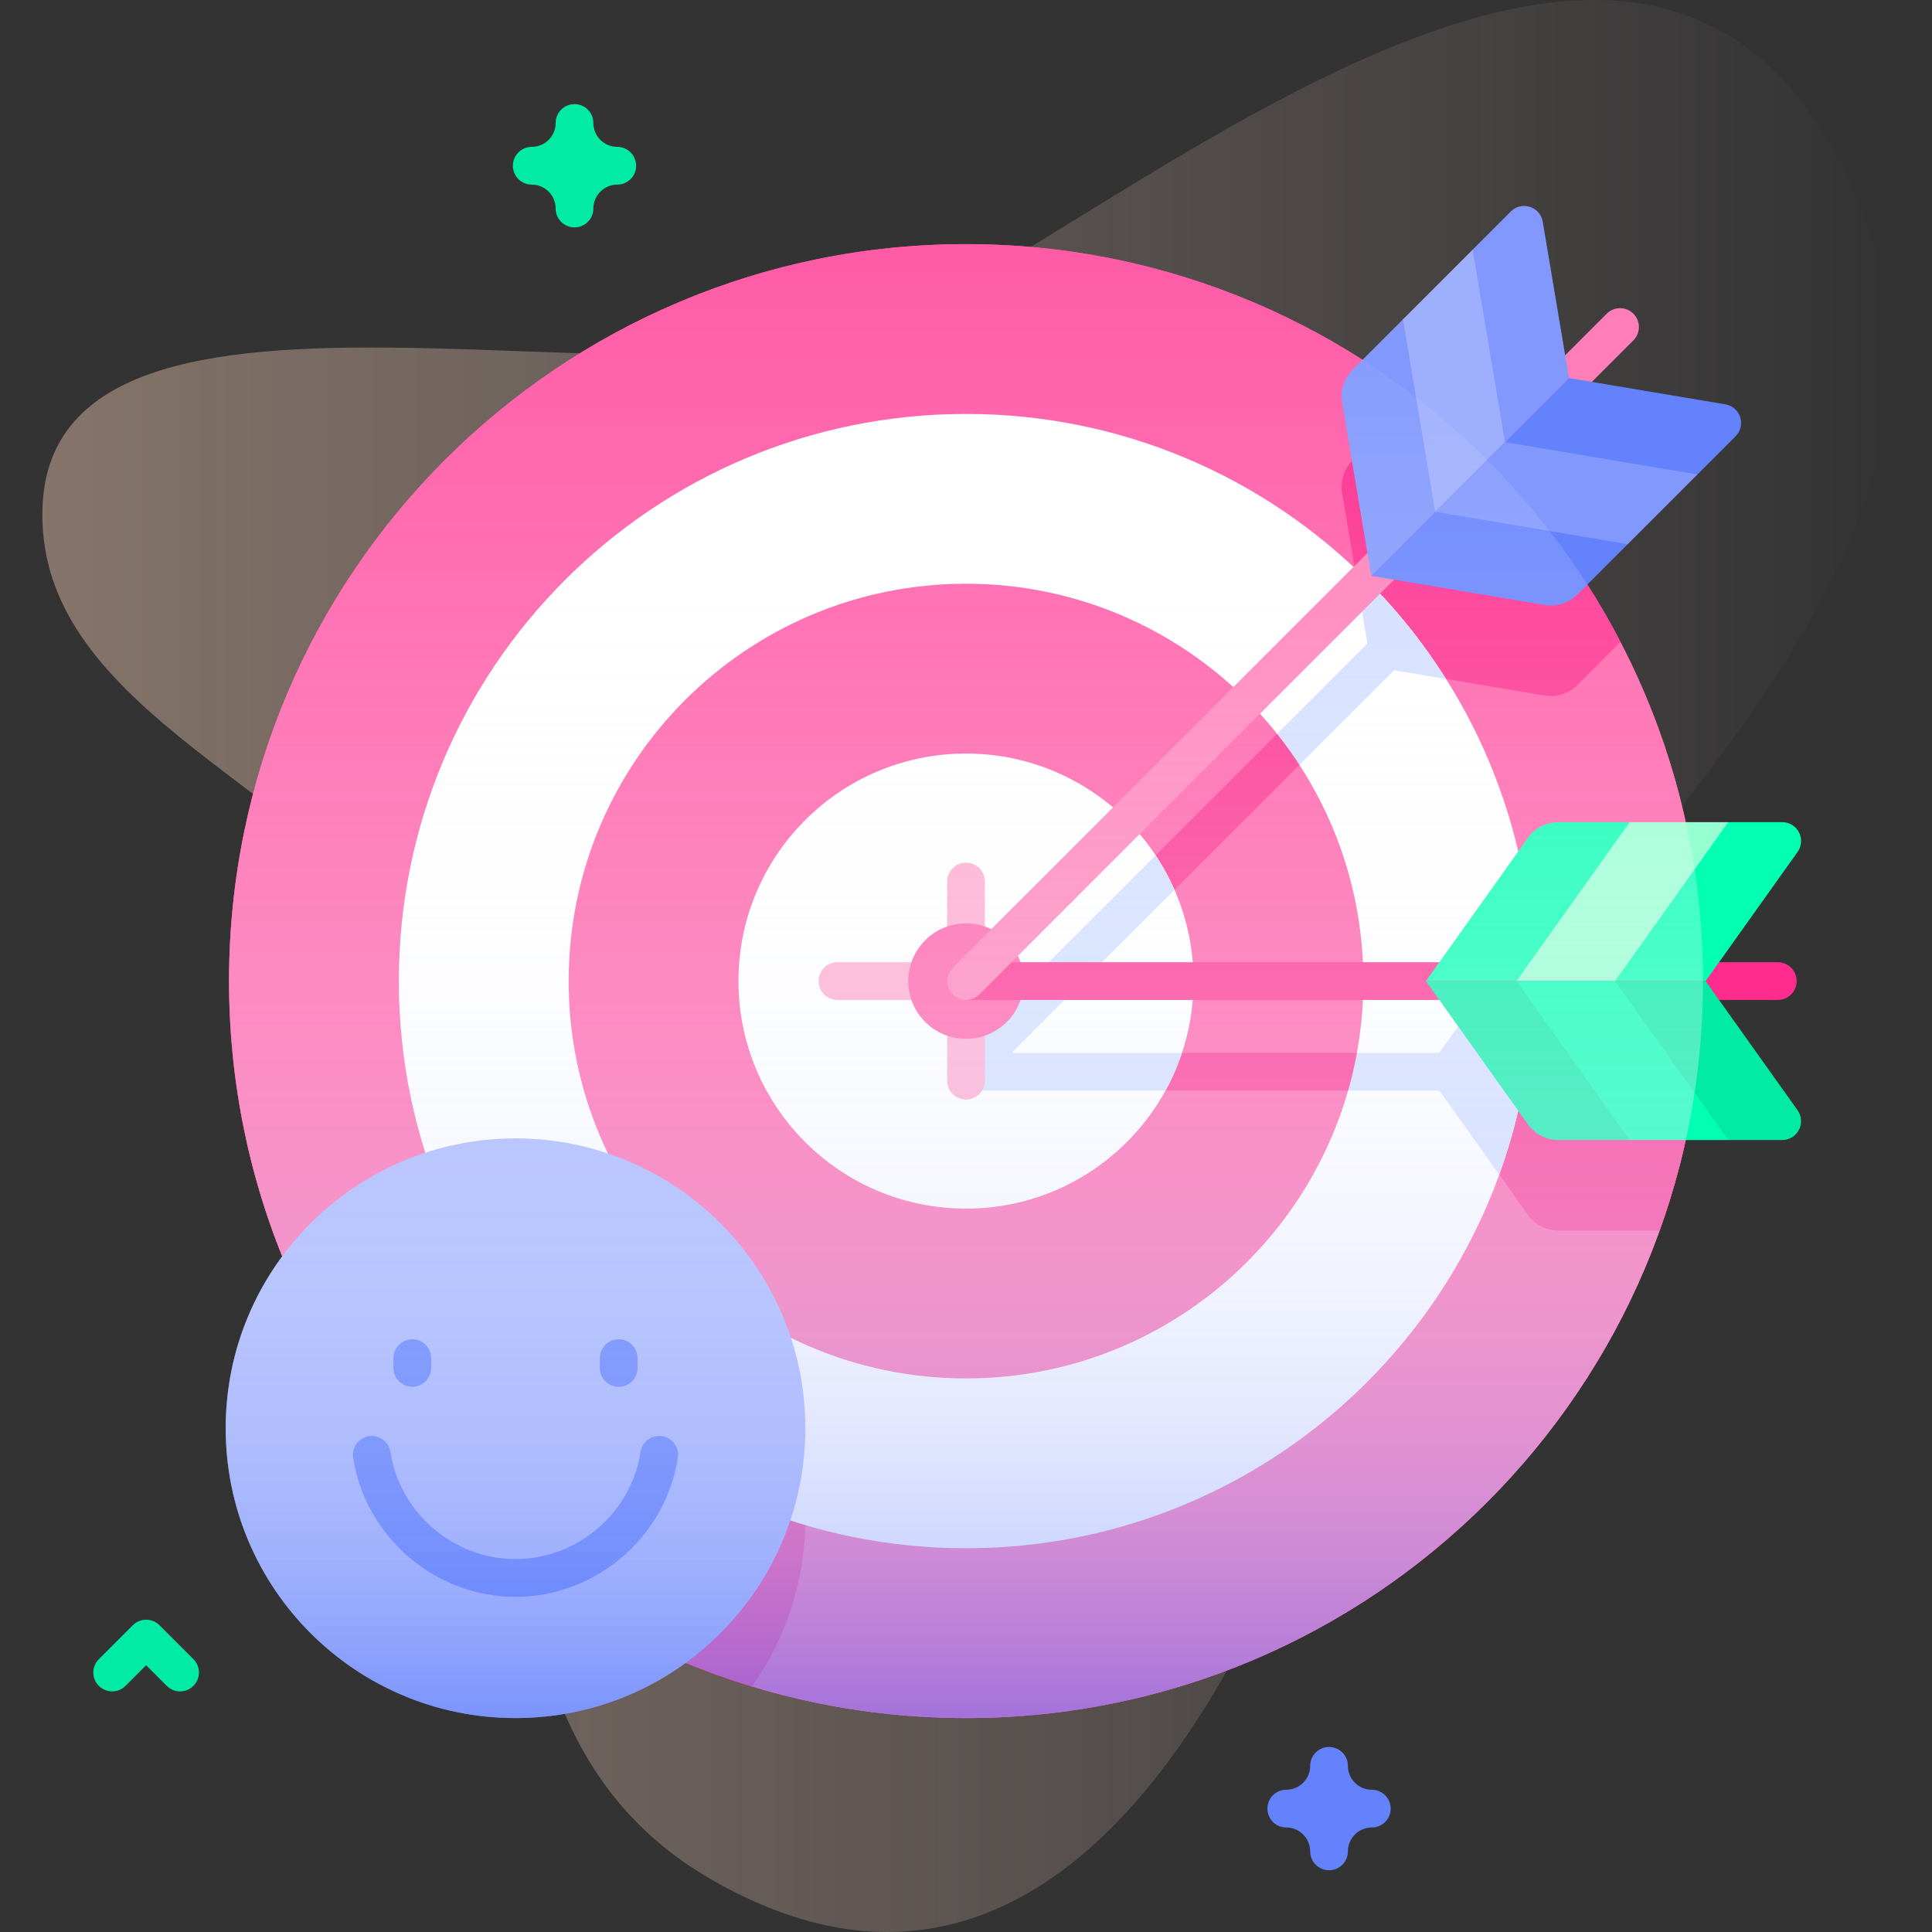 <svg xmlns="http://www.w3.org/2000/svg" width="512" height="512" viewBox="0 0 512 512" fill="none"><rect x="0" y="0" width="512" height="512" fill="#333333" stroke="none"/><g clip-path="url(#clip0_469_1301)"><path d="M489.667 47.209C437.85 -62.421 310.781 48.35 239.722 84.655C181.537 114.382 5.19 56.151 11.382 140.597C14.926 188.936 81.514 209.524 109.832 250.598C158.919 321.796 104.407 449.324 188.21 497.908C285.975 554.586 341.842 427.377 362.425 345.556C387.974 243.992 543.078 160.211 489.667 47.209Z" fill="url(#paint0_linear_469_1301)" fill-opacity="0.4"></path><path d="M256.001 455.301C363.864 455.301 451.303 367.862 451.303 259.999C451.303 152.137 363.864 64.697 256.001 64.697C148.139 64.697 60.699 152.137 60.699 259.999C60.699 367.862 148.139 455.301 256.001 455.301Z" fill="#FF5BA7"></path><path d="M256.001 455.301C363.864 455.301 451.303 367.862 451.303 259.999C451.303 152.137 363.864 64.697 256.001 64.697C148.139 64.697 60.699 152.137 60.699 259.999C60.699 367.862 148.139 455.301 256.001 455.301Z" fill="#FF5BA7"></path><path d="M451.301 259.999C451.301 283.209 447.251 305.469 439.821 326.119H413.031C409.801 326.119 406.771 324.559 404.891 321.919L381.441 288.999H256.001C251.681 289.119 249.321 283.419 252.471 280.459L362.381 170.549L355.681 130.689C355.141 127.499 356.181 124.249 358.471 121.959L375.171 105.259C397.651 122.599 416.251 144.739 429.431 170.129L418.041 181.529C415.751 183.819 412.501 184.859 409.311 184.319L369.451 177.619L268.071 278.999H381.441L404.891 246.079C406.771 243.439 409.801 241.879 413.031 241.879H450.471C451.021 247.849 451.301 253.889 451.301 259.999Z" fill="#FD2C8E"></path><path d="M213.422 402.499C213.422 419.049 208.182 434.389 199.262 446.929C148.092 431.419 105.812 395.469 81.912 348.589C95.842 334.449 115.202 325.689 136.612 325.689C179.032 325.689 213.422 360.079 213.422 402.499Z" fill="#FD2C8E"></path><path d="M256.001 410.301C339.011 410.301 406.303 343.009 406.303 259.999C406.303 176.99 339.011 109.697 256.001 109.697C172.992 109.697 105.699 176.99 105.699 259.999C105.699 343.009 172.992 410.301 256.001 410.301Z" fill="white"></path><path d="M406.301 259.999C406.301 277.989 403.121 295.259 397.301 311.259L381.441 288.999H256.001C251.681 289.119 249.321 283.419 252.471 280.459L362.381 170.549L359.041 150.669C368.241 159.349 376.361 169.179 383.151 179.919L369.451 177.619L268.071 278.999H381.441L404.891 246.079C405.101 245.779 405.331 245.499 405.571 245.229C406.061 250.089 406.301 255.019 406.301 259.999Z" fill="#D1DDFF"></path><path d="M256.001 365.301C314.158 365.301 361.303 318.156 361.303 259.999C361.303 201.843 314.158 154.697 256.001 154.697C197.845 154.697 150.699 201.843 150.699 259.999C150.699 318.156 197.845 365.301 256.001 365.301Z" fill="#FF5BA7"></path><path d="M359.581 278.999C358.961 282.389 358.181 285.729 357.241 288.999H256.001C251.681 289.119 249.321 283.419 252.471 280.459L338.401 194.529C340.511 197.159 342.491 199.899 344.331 202.739L268.071 278.999H359.581Z" fill="#FD2C8E"></path><path d="M256.001 320.301C289.305 320.301 316.303 293.303 316.303 259.999C316.303 226.695 289.305 199.697 256.001 199.697C222.697 199.697 195.699 226.695 195.699 259.999C195.699 293.303 222.697 320.301 256.001 320.301Z" fill="white"></path><path d="M313.231 278.999C312.071 282.479 310.611 285.829 308.851 288.999H256.001C251.681 289.119 249.321 283.419 252.471 280.459L306.241 226.689C308.161 229.569 309.841 232.629 311.241 235.829L268.071 278.999H313.231Z" fill="#D1DDFF"></path><path d="M290.068 254.999H261.001V233.609C261.001 230.847 258.763 228.609 256.001 228.609C253.239 228.609 251.001 230.847 251.001 233.609V254.999H221.934C219.172 254.999 216.934 257.237 216.934 259.999C216.934 262.761 219.172 264.999 221.934 264.999H251.001V286.388C251.001 289.15 253.239 291.388 256.001 291.388C258.763 291.388 261.001 289.15 261.001 286.388V264.999H290.068C292.83 264.999 295.068 262.761 295.068 259.999C295.068 257.237 292.83 254.999 290.068 254.999Z" fill="#FFA7CE"></path><path d="M256.001 275.301C264.452 275.301 271.303 268.45 271.303 259.999C271.303 251.548 264.452 244.697 256.001 244.697C247.55 244.697 240.699 251.548 240.699 259.999C240.699 268.45 247.55 275.301 256.001 275.301Z" fill="#FF5BA7"></path><path d="M471.128 265H256C253.238 265 251 262.762 251 260C251 257.238 253.238 255 256 255H471.128C473.89 255 476.128 257.238 476.128 260C476.128 262.762 473.89 265 471.128 265Z" fill="#FD2C8E"></path><path d="M452 260H377.879L404.889 222.078C406.765 219.444 409.8 217.879 413.034 217.879H431.879L444.643 222.879L458 217.879H472.3C476.364 217.879 478.73 222.47 476.373 225.78L452 260Z" fill="#02FFB2"></path><path d="M428 260H401.879L431.879 217.879H458L428 260Z" fill="#96FFD1"></path><path d="M413.034 302.12H431.879L444.895 297.12L457.999 302.12H472.299C476.363 302.12 478.729 297.529 476.372 294.219L452 260H377.879L404.889 297.922C406.765 300.556 409.8 302.12 413.034 302.12Z" fill="#01EBA4"></path><path d="M431.879 302.12H458L428 260H401.879L431.879 302.12Z" fill="#02FFB2"></path><path d="M256 265C254.721 265 253.44 264.512 252.465 263.535C250.512 261.583 250.512 258.417 252.465 256.465L425.796 83.133C427.747 81.18 430.915 81.18 432.866 83.133C434.819 85.085 434.819 88.251 432.866 90.203L259.535 263.535C258.56 264.512 257.279 265 256 265Z" fill="#FF7EB7"></path><path d="M415.806 100.194L363.395 152.605L355.679 106.691C355.143 103.501 356.183 100.25 358.47 97.963L371.796 84.637L382.888 79.545L390.266 66.167L400.378 56.055C403.252 53.181 408.171 54.754 408.844 58.762L415.806 100.194Z" fill="#8298FD"></path><path d="M398.836 117.164L380.365 135.634L371.795 84.637L390.265 66.167L398.836 117.164Z" fill="#9EAFFD"></path><path d="M418.036 157.53L431.362 144.204L436.569 131.997L449.833 125.733L459.945 115.621C462.819 112.747 461.246 107.828 457.238 107.155L415.807 100.192L363.396 152.603L409.31 160.319C412.497 160.856 415.749 159.817 418.036 157.53Z" fill="#6582FD"></path><path d="M431.362 144.205L449.833 125.735L398.836 117.164L380.365 135.634L431.362 144.205Z" fill="#8298FD"></path><path d="M136.614 455.301C179.032 455.301 213.419 420.915 213.419 378.496C213.419 336.078 179.032 301.691 136.614 301.691C94.195 301.691 59.809 336.078 59.809 378.496C59.809 420.915 94.195 455.301 136.614 455.301Z" fill="#9EAFFD"></path><path d="M136.613 423.175C115.319 423.175 96.823 407.326 93.592 386.308C93.172 383.579 95.045 381.026 97.774 380.606C100.497 380.184 103.056 382.058 103.476 384.788C105.964 400.971 120.21 413.174 136.613 413.174C153.016 413.174 167.262 400.97 169.75 384.788C170.169 382.059 172.724 380.184 175.452 380.606C178.181 381.025 180.054 383.578 179.634 386.308C176.403 407.326 157.908 423.175 136.613 423.175Z" fill="#4369FC"></path><path d="M109.268 367.511C106.507 367.511 104.268 365.272 104.268 362.511V359.926C104.268 357.165 106.507 354.926 109.268 354.926C112.029 354.926 114.268 357.165 114.268 359.926V362.511C114.268 365.272 112.03 367.511 109.268 367.511Z" fill="#4369FC"></path><path d="M163.959 367.511C161.198 367.511 158.959 365.272 158.959 362.511V359.926C158.959 357.165 161.198 354.926 163.959 354.926C166.72 354.926 168.959 357.165 168.959 359.926V362.511C168.959 365.272 166.72 367.511 163.959 367.511Z" fill="#4369FC"></path><path d="M152.252 60.259C149.49 60.259 147.252 58.021 147.252 55.259C147.252 51.767 144.41 48.925 140.918 48.925C138.156 48.925 135.918 46.687 135.918 43.925C135.918 41.163 138.156 38.925 140.918 38.925C144.41 38.925 147.252 36.084 147.252 32.592C147.252 29.83 149.49 27.592 152.252 27.592C155.014 27.592 157.252 29.83 157.252 32.592C157.252 36.084 160.093 38.925 163.585 38.925C166.347 38.925 168.585 41.163 168.585 43.925C168.585 46.687 166.347 48.925 163.585 48.925C160.093 48.925 157.252 51.767 157.252 55.259C157.252 58.021 155.014 60.259 152.252 60.259Z" fill="#01EBA4"></path><path d="M352.21 495.635C349.448 495.635 347.21 493.397 347.21 490.635C347.21 487.143 344.369 484.302 340.877 484.302C338.115 484.302 335.877 482.064 335.877 479.302C335.877 476.54 338.115 474.302 340.877 474.302C344.369 474.302 347.21 471.461 347.21 467.969C347.21 465.207 349.448 462.969 352.21 462.969C354.972 462.969 357.21 465.207 357.21 467.969C357.21 471.461 360.051 474.302 363.543 474.302C366.305 474.302 368.543 476.54 368.543 479.302C368.543 482.064 366.305 484.302 363.543 484.302C360.051 484.302 357.21 487.143 357.21 490.635C357.21 493.396 354.972 495.635 352.21 495.635Z" fill="#6582FD"></path><path d="M47.726 448.238C46.447 448.238 45.166 447.75 44.191 446.773L38.726 441.309L33.261 446.773C31.31 448.726 28.142 448.726 26.191 446.773C24.238 444.821 24.238 441.655 26.191 439.703L35.191 430.703C37.142 428.75 40.31 428.75 42.261 430.703L51.261 439.703C53.214 441.655 53.214 444.821 51.261 446.773C50.285 447.75 49.005 448.238 47.726 448.238Z" fill="#01EBA4"></path><path d="M256.002 64.698C148.14 64.698 60.7 152.138 60.7 260C60.7 285.786 65.709 310.4 74.788 332.937C65.379 345.684 59.809 361.438 59.809 378.497C59.809 420.915 94.196 455.302 136.614 455.302C153.466 455.302 169.04 449.86 181.704 440.658C204.609 450.088 229.695 455.302 256.002 455.302C363.864 455.302 451.304 367.863 451.304 260C451.304 152.137 363.864 64.698 256.002 64.698Z" fill="url(#paint1_linear_469_1301)"></path></g><defs><linearGradient id="paint0_linear_469_1301" x1="11.223" y1="256" x2="500.779" y2="256" gradientUnits="userSpaceOnUse"><stop offset="0.001" stop-color="#FFD6BB"></stop><stop offset="0.999" stop-color="#FFD9D9" stop-opacity="0"></stop></linearGradient><linearGradient id="paint1_linear_469_1301" x1="255.557" y1="455.302" x2="255.557" y2="64.698" gradientUnits="userSpaceOnUse"><stop stop-color="#6582FD" stop-opacity="0.6"></stop><stop offset="0.05" stop-color="#839AFD" stop-opacity="0.57"></stop><stop offset="0.116" stop-color="#A4B5FE" stop-opacity="0.53"></stop><stop offset="0.19" stop-color="#C1CCFE" stop-opacity="0.486"></stop><stop offset="0.273" stop-color="#D8DFFE" stop-opacity="0.436"></stop><stop offset="0.368" stop-color="#E9EDFF" stop-opacity="0.379"></stop><stop offset="0.482" stop-color="#F6F8FF" stop-opacity="0.31"></stop><stop offset="0.635" stop-color="#FDFDFF" stop-opacity="0.218"></stop><stop offset="0.997" stop-color="white" stop-opacity="0"></stop></linearGradient><clipPath id="clip0_469_1301"><rect width="512" height="512" fill="white"></rect></clipPath></defs></svg>